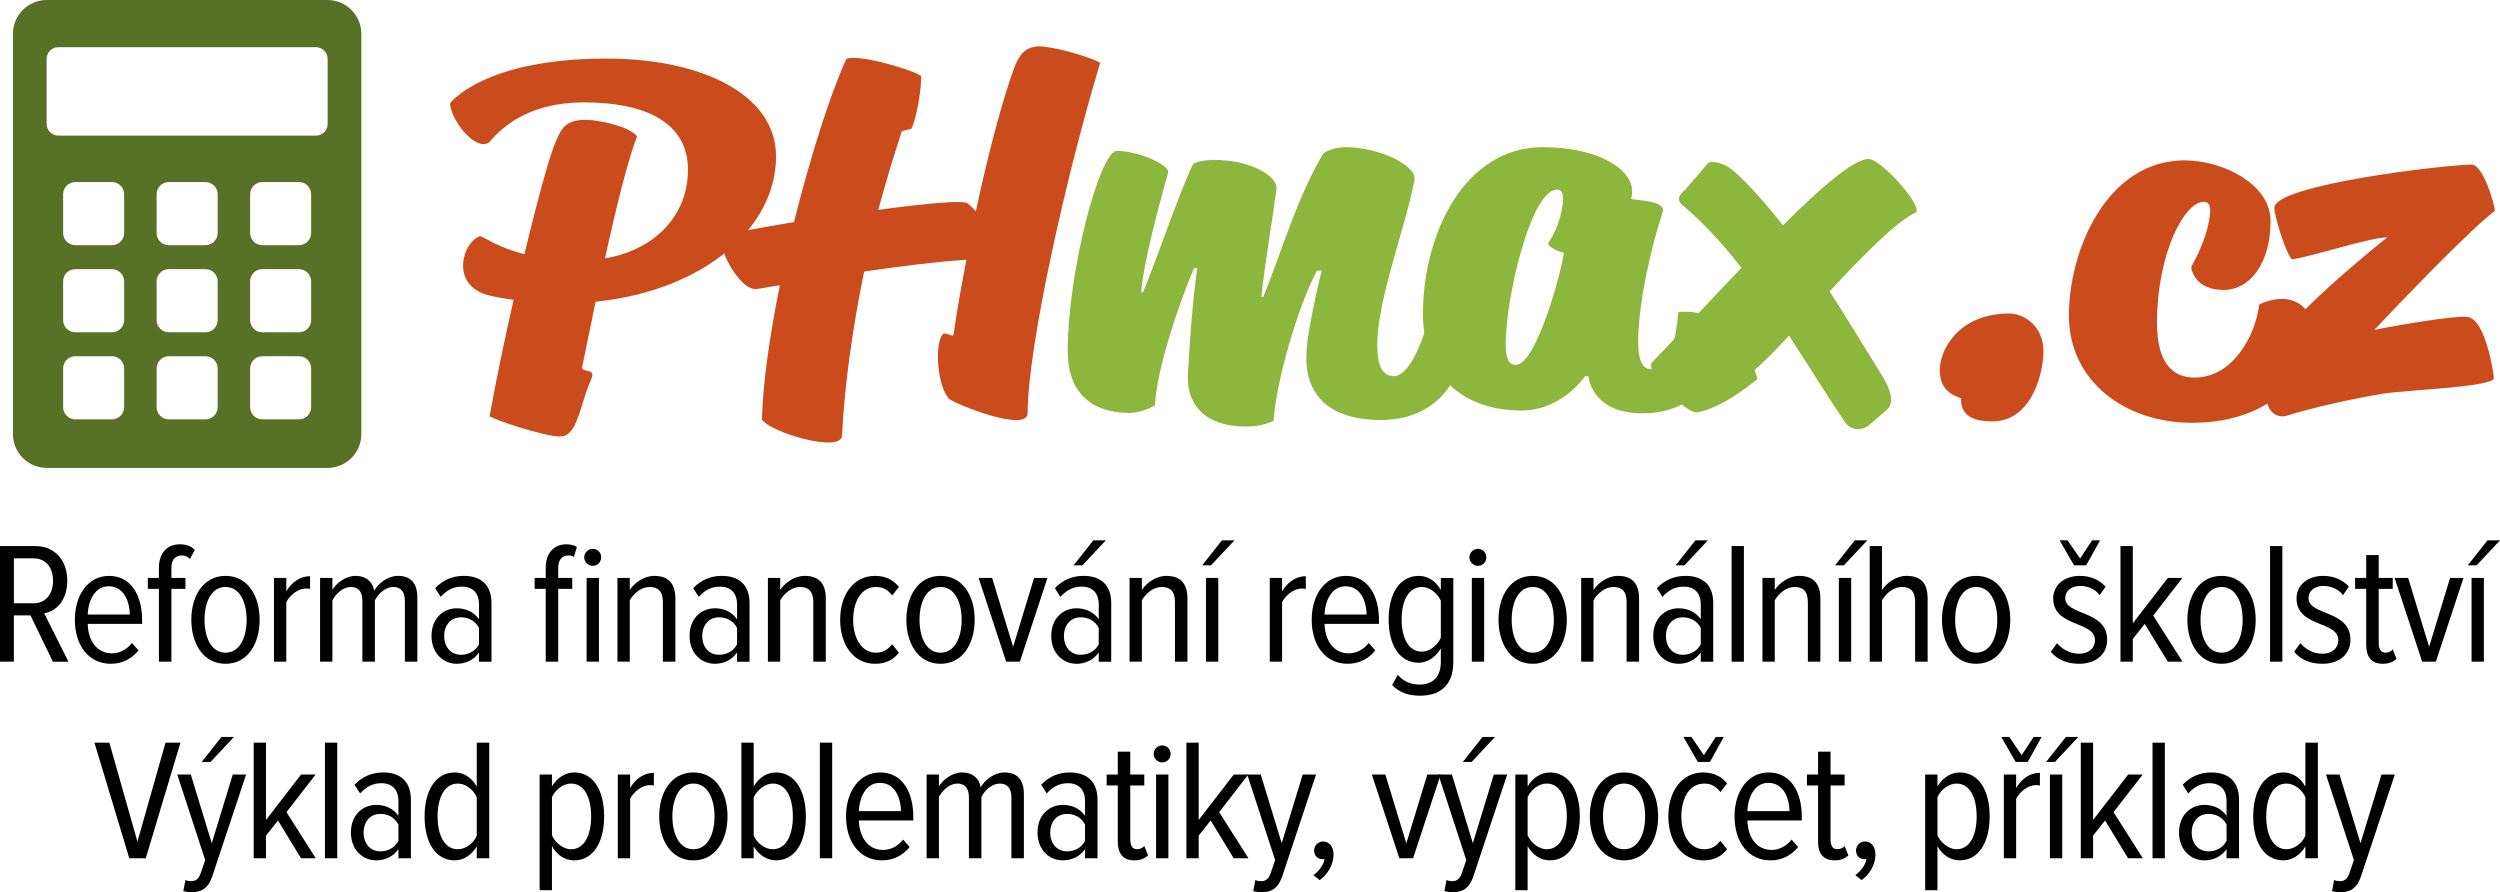 <?xml version="1.0" encoding="UTF-8" standalone="no"?>
<!-- Generator: Adobe Illustrator 16.0.4, SVG Export Plug-In . SVG Version: 6.00 Build 0)  -->

<svg
   xmlns:dc="http://purl.org/dc/elements/1.1/"
   xmlns:cc="http://creativecommons.org/ns#"
   xmlns:rdf="http://www.w3.org/1999/02/22-rdf-syntax-ns#"
   xmlns:svg="http://www.w3.org/2000/svg"
   xmlns="http://www.w3.org/2000/svg"
   xmlns:sodipodi="http://sodipodi.sourceforge.net/DTD/sodipodi-0.dtd"
   xmlns:inkscape="http://www.inkscape.org/namespaces/inkscape"
   version="1.1"
   id="Vrstva_1"
   x="0px"
   y="0px"
   width="433.747"
   height="154.804"
   viewBox="0 0 433.747 154.804"
   enable-background="new 0 0 595.28 841.89"
   xml:space="preserve"
   sodipodi:docname="logo-615.svg"
   inkscape:version="0.92.3 (2405546, 2018-03-11)"><defs
   id="defs175" /><sodipodi:namedview
   pagecolor="#ffffff"
   bordercolor="#666666"
   borderopacity="1"
   objecttolerance="10"
   gridtolerance="10"
   guidetolerance="10"
   inkscape:pageopacity="0"
   inkscape:pageshadow="2"
   inkscape:window-width="1920"
   inkscape:window-height="996"
   id="namedview173"
   showgrid="false"
   inkscape:zoom="1.5857387"
   inkscape:cx="160.02902"
   inkscape:cy="56.177738"
   inkscape:window-x="-8"
   inkscape:window-y="-8"
   inkscape:window-maximized="1"
   inkscape:current-layer="Vrstva_1" />
<rect
   x="659.253"
   y="-96.083"
   width="8.084"
   height="0"
   id="rect2"
   style="fill:none" />
<g
   id="g170"
   transform="translate(-82.304,-340.801)">
	<g
   id="g78">
		<path
   d="m 91.479,455.605 -3.88,-8.033 H 84.71 v 8.033 h -2.406 v -20.063 h 6.136 c 3.219,0 5.534,2.314 5.534,5.985 0,3.579 -2.015,5.325 -4,5.686 l 4.21,8.393 h -2.705 z m 0.031,-14.049 c 0,-2.282 -1.265,-3.879 -3.34,-3.879 h -3.46 v 7.792 h 3.459 c 2.076,0 3.341,-1.628 3.341,-3.913 z"
   id="path4"
   inkscape:connector-curvature="0" />
		<path
   d="m 95.293,448.324 c 0,-4.209 2.226,-7.608 5.925,-7.608 3.851,0 5.745,3.428 5.745,7.67 v 0.661 H 97.52 c 0.089,2.919 1.594,5.111 4.21,5.111 1.264,0 2.556,-0.628 3.46,-1.802 l 1.144,1.295 c -1.174,1.44 -2.828,2.315 -4.785,2.315 -3.88,10e-4 -6.256,-3.191 -6.256,-7.642 z m 5.866,-5.805 c -2.557,0 -3.58,2.8 -3.64,4.904 h 7.308 c -0.028,-2.195 -0.992,-4.904 -3.668,-4.904 z"
   id="path6"
   inkscape:connector-curvature="0" />
		<path
   d="m 109.876,455.605 v -12.637 h -1.925 v -1.893 h 1.925 v -1.745 c 0,-2.559 1.383,-4.092 3.64,-4.092 0.961,0 1.864,0.242 2.587,0.965 l -0.842,1.594 c -0.392,-0.421 -0.843,-0.629 -1.384,-0.629 -1.234,0 -1.834,0.807 -1.834,2.162 v 1.745 h 2.434 v 1.893 h -2.434 v 12.637 z"
   id="path8"
   inkscape:connector-curvature="0" />
		<path
   d="m 115.5,448.324 c 0,-4.089 2.044,-7.608 5.926,-7.608 3.909,0 5.925,3.52 5.925,7.608 0,4.092 -2.017,7.643 -5.925,7.643 -3.883,0 -5.926,-3.551 -5.926,-7.643 z m 9.593,0 c 0,-2.918 -1.112,-5.685 -3.668,-5.685 -2.527,0 -3.641,2.767 -3.641,5.685 0,2.95 1.114,5.714 3.641,5.714 2.556,0 3.668,-2.764 3.668,-5.714 z"
   id="path10"
   inkscape:connector-curvature="0" />
		<path
   d="m 129.842,455.605 v -14.529 h 2.135 v 2.313 c 0.932,-1.531 2.346,-2.617 4.122,-2.617 v 2.196 c -0.242,-0.028 -0.483,-0.06 -0.724,-0.06 -1.323,0 -2.797,1.145 -3.398,2.378 v 10.318 h -2.135 z"
   id="path12"
   inkscape:connector-curvature="0" />
		<path
   d="m 152.548,455.605 v -10.499 c 0,-1.595 -0.632,-2.467 -2.016,-2.467 -1.323,0 -2.587,1.145 -3.188,2.313 v 10.652 h -2.167 v -10.499 c 0,-1.566 -0.602,-2.467 -2.014,-2.467 -1.324,0 -2.559,1.145 -3.19,2.313 v 10.652 h -2.134 v -14.529 h 2.134 v 2.077 c 0.603,-1.086 2.257,-2.438 4.001,-2.438 1.864,0 3.008,1.056 3.249,2.587 0.722,-1.325 2.377,-2.587 4.121,-2.587 2.136,0 3.369,1.172 3.369,3.787 v 11.103 h -2.165 z"
   id="path14"
   inkscape:connector-curvature="0" />
		<path
   d="m 165.413,455.605 v -1.598 c -0.932,1.356 -2.377,1.959 -3.851,1.959 -2.347,0 -4.392,-1.809 -4.392,-4.844 0,-3.037 2.045,-4.783 4.392,-4.783 1.504,0 2.919,0.572 3.851,1.896 v -2.557 c 0,-1.986 -1.083,-3.098 -2.977,-3.098 -1.355,0 -2.528,0.509 -3.671,1.774 l -0.964,-1.505 c 1.385,-1.474 3.1,-2.135 4.964,-2.135 2.859,0 4.812,1.441 4.812,4.721 v 10.169 h -2.164 z m 0,-3.007 v -2.858 c -0.693,-1.295 -1.896,-1.835 -3.129,-1.835 -1.834,0 -2.917,1.444 -2.917,3.249 0,1.804 1.082,3.249 2.917,3.249 1.233,-0.001 2.436,-0.543 3.129,-1.805 z"
   id="path16"
   inkscape:connector-curvature="0" />
		<path
   d="m 176.987,455.605 v -12.637 h -1.925 v -1.893 h 1.925 v -1.745 c 0,-2.587 1.442,-4.092 3.549,-4.092 0.751,0 1.353,0.151 1.863,0.452 l -0.541,1.744 c -0.209,-0.182 -0.541,-0.267 -0.932,-0.267 -1.142,0 -1.774,0.807 -1.774,2.162 v 1.745 h 2.436 v 1.893 h -2.436 v 12.637 h -2.165 z m 6.676,-18.109 c 0,-0.811 0.692,-1.473 1.476,-1.473 0.842,0 1.473,0.662 1.473,1.473 0,0.812 -0.631,1.475 -1.473,1.475 -0.784,0 -1.476,-0.663 -1.476,-1.475 z m 0.42,18.109 v -14.529 h 2.138 v 14.529 z"
   id="path18"
   inkscape:connector-curvature="0" />
		<path
   d="m 197.315,455.605 v -10.318 c 0,-1.956 -0.873,-2.647 -2.317,-2.647 -1.444,0 -2.768,1.145 -3.429,2.313 v 10.652 h -2.135 v -14.529 h 2.135 v 2.077 c 0.842,-1.266 2.497,-2.438 4.242,-2.438 2.465,0 3.67,1.324 3.67,3.94 v 10.949 h -2.166 z"
   id="path20"
   inkscape:connector-curvature="0" />
		<path
   d="m 210.183,455.605 v -1.598 c -0.932,1.356 -2.376,1.959 -3.85,1.959 -2.347,0 -4.391,-1.809 -4.391,-4.844 0,-3.037 2.044,-4.783 4.391,-4.783 1.503,0 2.918,0.572 3.85,1.896 v -2.557 c 0,-1.986 -1.083,-3.098 -2.978,-3.098 -1.353,0 -2.527,0.509 -3.67,1.774 l -0.962,-1.505 c 1.383,-1.474 3.099,-2.135 4.963,-2.135 2.858,0 4.813,1.441 4.813,4.721 v 10.169 h -2.166 z m 0,-3.007 v -2.858 c -0.691,-1.295 -1.895,-1.835 -3.128,-1.835 -1.835,0 -2.917,1.444 -2.917,3.249 0,1.804 1.083,3.249 2.917,3.249 1.233,-0.001 2.436,-0.543 3.128,-1.805 z"
   id="path22"
   inkscape:connector-curvature="0" />
		<path
   d="m 223.413,455.605 v -10.318 c 0,-1.956 -0.872,-2.647 -2.315,-2.647 -1.443,0 -2.769,1.145 -3.43,2.313 v 10.652 h -2.135 v -14.529 h 2.135 v 2.077 c 0.842,-1.266 2.496,-2.438 4.24,-2.438 2.467,0 3.671,1.324 3.671,3.94 v 10.949 h -2.166 z"
   id="path24"
   inkscape:connector-curvature="0" />
		<path
   d="m 228.071,448.324 c 0,-4.303 2.284,-7.608 6.044,-7.608 2.017,0 3.249,0.812 4.151,1.924 l -1.174,1.476 c -0.781,-1.053 -1.685,-1.476 -2.797,-1.476 -2.587,0 -3.97,2.588 -3.97,5.685 0,3.099 1.383,5.714 3.97,5.714 1.112,0 2.016,-0.449 2.797,-1.47 l 1.174,1.47 c -0.903,1.148 -2.135,1.929 -4.151,1.929 -3.76,-0.001 -6.044,-3.342 -6.044,-7.644 z"
   id="path26"
   inkscape:connector-curvature="0" />
		<path
   d="m 239.556,448.324 c 0,-4.089 2.044,-7.608 5.925,-7.608 3.91,0 5.926,3.52 5.926,7.608 0,4.092 -2.016,7.643 -5.926,7.643 -3.881,0 -5.925,-3.551 -5.925,-7.643 z m 9.594,0 c 0,-2.918 -1.113,-5.685 -3.669,-5.685 -2.528,0 -3.64,2.767 -3.64,5.685 0,2.95 1.112,5.714 3.64,5.714 2.556,0 3.669,-2.764 3.669,-5.714 z"
   id="path28"
   inkscape:connector-curvature="0" />
		<path
   d="m 256.874,455.605 -4.782,-14.529 h 2.347 l 3.639,11.941 3.64,-11.941 h 2.317 l -4.782,14.529 z"
   id="path30"
   inkscape:connector-curvature="0" />
		<path
   d="m 272.933,455.605 v -1.598 c -0.933,1.356 -2.376,1.959 -3.852,1.959 -2.344,0 -4.389,-1.809 -4.389,-4.844 0,-3.037 2.045,-4.783 4.389,-4.783 1.504,0 2.919,0.572 3.852,1.896 v -2.557 c 0,-1.986 -1.082,-3.098 -2.978,-3.098 -1.353,0 -2.525,0.509 -3.67,1.774 l -0.961,-1.505 c 1.383,-1.474 3.099,-2.135 4.964,-2.135 2.858,0 4.811,1.441 4.811,4.721 v 10.169 h -2.166 z m 0,-3.007 v -2.858 c -0.691,-1.295 -1.895,-1.835 -3.127,-1.835 -1.836,0 -2.917,1.444 -2.917,3.249 0,1.804 1.081,3.249 2.917,3.249 1.232,-0.001 2.435,-0.543 3.127,-1.805 z m -2.827,-13.717 h -1.534 l 3.428,-4.33 h 2.166 z"
   id="path32"
   inkscape:connector-curvature="0" />
		<path
   d="m 286.162,455.605 v -10.318 c 0,-1.956 -0.872,-2.647 -2.315,-2.647 -1.443,0 -2.767,1.145 -3.429,2.313 v 10.652 h -2.136 v -14.529 h 2.136 v 2.077 c 0.842,-1.266 2.496,-2.438 4.238,-2.438 2.469,0 3.671,1.324 3.671,3.94 v 10.949 h -2.165 z"
   id="path34"
   inkscape:connector-curvature="0" />
		<path
   d="m 292.414,438.881 h -1.534 l 3.427,-4.33 h 2.168 z m -0.874,16.724 v -14.529 h 2.136 v 14.529 z"
   id="path36"
   inkscape:connector-curvature="0" />
		<path
   d="m 302.605,455.605 v -14.529 h 2.136 v 2.313 c 0.933,-1.531 2.347,-2.617 4.12,-2.617 v 2.196 c -0.24,-0.028 -0.48,-0.06 -0.721,-0.06 -1.324,0 -2.797,1.145 -3.399,2.378 v 10.318 h -2.136 z"
   id="path38"
   inkscape:connector-curvature="0" />
		<path
   d="m 309.883,448.324 c 0,-4.209 2.225,-7.608 5.925,-7.608 3.851,0 5.743,3.428 5.743,7.67 v 0.661 h -9.443 c 0.09,2.919 1.594,5.111 4.21,5.111 1.263,0 2.558,-0.628 3.462,-1.802 l 1.14,1.295 c -1.173,1.44 -2.825,2.315 -4.782,2.315 -3.881,10e-4 -6.255,-3.191 -6.255,-7.642 z m 5.863,-5.805 c -2.555,0 -3.58,2.8 -3.639,4.904 h 7.309 c -0.031,-2.195 -0.991,-4.904 -3.67,-4.904 z"
   id="path40"
   inkscape:connector-curvature="0" />
		<path
   d="m 323.833,459.668 0.991,-1.779 c 0.994,1.146 2.229,1.685 3.792,1.685 2.016,0 3.669,-1.112 3.669,-3.879 v -2.405 c -0.843,1.475 -2.285,2.498 -3.819,2.498 -3.278,0 -5.234,-2.949 -5.234,-7.521 0,-4.544 1.956,-7.55 5.234,-7.55 1.504,0 2.947,0.84 3.819,2.468 v -2.107 h 2.166 v 14.618 c 0,4.362 -2.707,5.807 -5.747,5.807 -1.954,-0.002 -3.458,-0.453 -4.871,-1.835 z m 8.452,-8.213 v -6.438 c -0.569,-1.265 -1.894,-2.377 -3.279,-2.377 -2.374,0 -3.52,2.498 -3.52,5.626 0,3.129 1.146,5.595 3.52,5.595 1.386,-10e-4 2.71,-1.143 3.279,-2.406 z"
   id="path42"
   inkscape:connector-curvature="0" />
		<path
   d="m 337.242,437.496 c 0,-0.811 0.693,-1.473 1.476,-1.473 0.84,0 1.471,0.662 1.471,1.473 0,0.812 -0.631,1.475 -1.471,1.475 -0.782,0 -1.476,-0.663 -1.476,-1.475 z m 0.422,18.109 v -14.529 h 2.135 v 14.529 z"
   id="path44"
   inkscape:connector-curvature="0" />
		<path
   d="m 342.292,448.324 c 0,-4.089 2.048,-7.608 5.93,-7.608 3.907,0 5.922,3.52 5.922,7.608 0,4.092 -2.015,7.643 -5.922,7.643 -3.882,0 -5.93,-3.551 -5.93,-7.643 z m 9.598,0 c 0,-2.918 -1.114,-5.685 -3.668,-5.685 -2.532,0 -3.643,2.767 -3.643,5.685 0,2.95 1.11,5.714 3.643,5.714 2.553,0 3.668,-2.764 3.668,-5.714 z"
   id="path46"
   inkscape:connector-curvature="0" />
		<path
   d="m 364.52,455.605 v -10.318 c 0,-1.956 -0.875,-2.647 -2.319,-2.647 -1.443,0 -2.767,1.145 -3.428,2.313 v 10.652 h -2.136 v -14.529 h 2.136 v 2.077 c 0.843,-1.266 2.497,-2.438 4.237,-2.438 2.469,0 3.672,1.324 3.672,3.94 v 10.949 h -2.162 z"
   id="path48"
   inkscape:connector-curvature="0" />
		<path
   d="m 377.385,455.605 v -1.598 c -0.933,1.356 -2.376,1.959 -3.853,1.959 -2.343,0 -4.391,-1.809 -4.391,-4.844 0,-3.037 2.048,-4.783 4.391,-4.783 1.508,0 2.92,0.572 3.853,1.896 v -2.557 c 0,-1.986 -1.082,-3.098 -2.977,-3.098 -1.354,0 -2.529,0.509 -3.673,1.774 l -0.96,-1.505 c 1.382,-1.474 3.099,-2.135 4.964,-2.135 2.857,0 4.81,1.441 4.81,4.721 v 10.169 h -2.164 z m 0,-3.007 v -2.858 c -0.691,-1.295 -1.895,-1.835 -3.127,-1.835 -1.838,0 -2.918,1.444 -2.918,3.249 0,1.804 1.08,3.249 2.918,3.249 1.232,-0.001 2.435,-0.543 3.127,-1.805 z m -2.825,-13.717 h -1.535 l 3.428,-4.33 h 2.166 z"
   id="path50"
   inkscape:connector-curvature="0" />
		<path
   d="m 382.734,455.605 v -20.063 h 2.135 v 20.063 z"
   id="path52"
   inkscape:connector-curvature="0" />
		<path
   d="m 395.966,455.605 v -10.318 c 0,-1.956 -0.871,-2.647 -2.317,-2.647 -1.441,0 -2.767,1.145 -3.428,2.313 v 10.652 h -2.134 v -14.529 h 2.134 v 2.077 c 0.845,-1.266 2.496,-2.438 4.242,-2.438 2.466,0 3.669,1.324 3.669,3.94 v 10.949 h -2.166 z"
   id="path54"
   inkscape:connector-curvature="0" />
		<path
   d="m 402.218,438.881 h -1.535 l 3.429,-4.33 h 2.166 z m -0.876,16.724 v -14.529 h 2.139 v 14.529 z"
   id="path56"
   inkscape:connector-curvature="0" />
		<path
   d="m 414.575,455.605 v -10.378 c 0,-1.925 -0.868,-2.588 -2.315,-2.588 -1.441,0 -2.765,1.145 -3.428,2.313 v 10.652 h -2.137 v -20.063 h 2.137 v 7.611 c 0.846,-1.266 2.496,-2.438 4.24,-2.438 2.469,0 3.673,1.233 3.673,3.906 v 10.983 h -2.17 z"
   id="path58"
   inkscape:connector-curvature="0" />
		<path
   d="m 419.233,448.324 c 0,-4.089 2.045,-7.608 5.93,-7.608 3.908,0 5.923,3.52 5.923,7.608 0,4.092 -2.015,7.643 -5.923,7.643 -3.885,0 -5.93,-3.551 -5.93,-7.643 z m 9.594,0 c 0,-2.918 -1.11,-5.685 -3.664,-5.685 -2.531,0 -3.642,2.767 -3.642,5.685 0,2.95 1.11,5.714 3.642,5.714 2.554,0 3.664,-2.764 3.664,-5.714 z"
   id="path60"
   inkscape:connector-curvature="0" />
		<path
   d="m 438.115,453.888 1.084,-1.502 c 0.843,1.024 2.225,1.838 3.788,1.838 1.715,0 2.797,-0.967 2.797,-2.35 0,-3.399 -7.249,-2.194 -7.249,-7.252 0,-2.163 1.748,-3.906 4.636,-3.906 1.954,0 3.427,0.753 4.448,1.865 l -1.021,1.473 c -0.72,-0.964 -1.954,-1.595 -3.397,-1.595 -1.595,0 -2.585,0.931 -2.585,2.106 0,3.1 7.276,2.014 7.276,7.252 0,2.406 -1.863,4.149 -4.842,4.149 -2.075,10e-4 -3.732,-0.664 -4.935,-2.078 z m 4.031,-15.007 -2.498,-4.33 h 1.385 l 2.167,3.157 2.075,-3.157 h 1.385 l -2.41,4.33 z"
   id="path62"
   inkscape:connector-curvature="0" />
		<path
   d="m 458.415,455.605 -4.001,-6.559 -2.075,2.616 v 3.942 h -2.135 v -20.063 h 2.135 v 13.415 l 6.076,-7.881 h 2.526 l -5.053,6.528 5.082,8.001 h -2.555 z"
   id="path64"
   inkscape:connector-curvature="0" />
		<path
   d="m 461.81,448.324 c 0,-4.089 2.046,-7.608 5.924,-7.608 3.913,0 5.93,3.52 5.93,7.608 0,4.092 -2.017,7.643 -5.93,7.643 -3.879,0 -5.924,-3.551 -5.924,-7.643 z m 9.595,0 c 0,-2.918 -1.111,-5.685 -3.672,-5.685 -2.525,0 -3.638,2.767 -3.638,5.685 0,2.95 1.112,5.714 3.638,5.714 2.561,0 3.672,-2.764 3.672,-5.714 z"
   id="path66"
   inkscape:connector-curvature="0" />
		<path
   d="m 476.153,455.605 v -20.063 h 2.135 v 20.063 z"
   id="path68"
   inkscape:connector-curvature="0" />
		<path
   d="m 480.33,453.888 1.083,-1.502 c 0.841,1.024 2.224,1.838 3.79,1.838 1.715,0 2.796,-0.967 2.796,-2.35 0,-3.399 -7.25,-2.194 -7.25,-7.252 0,-2.163 1.748,-3.906 4.636,-3.906 1.954,0 3.429,0.753 4.448,1.865 l -1.02,1.473 c -0.725,-0.964 -1.956,-1.595 -3.399,-1.595 -1.595,0 -2.59,0.931 -2.59,2.106 0,3.1 7.281,2.014 7.281,7.252 0,2.406 -1.863,4.149 -4.842,4.149 -2.077,10e-4 -3.731,-0.664 -4.933,-2.078 z"
   id="path70"
   inkscape:connector-curvature="0" />
		<path
   d="m 492.839,452.688 v -9.72 h -1.927 v -1.893 h 1.927 v -3.972 h 2.165 v 3.972 h 2.435 v 1.893 h -2.435 v 9.326 c 0,1.084 0.33,1.743 1.172,1.743 0.543,0 0.996,-0.24 1.263,-0.568 l 0.664,1.622 c -0.541,0.514 -1.264,0.875 -2.378,0.875 -1.952,10e-4 -2.886,-1.143 -2.886,-3.278 z"
   id="path72"
   inkscape:connector-curvature="0" />
		<path
   d="m 502.55,455.605 -4.78,-14.529 h 2.345 l 3.639,11.941 3.64,-11.941 h 2.317 l -4.786,14.529 z"
   id="path74"
   inkscape:connector-curvature="0" />
		<path
   d="m 511.991,438.881 h -1.534 l 3.428,-4.33 h 2.166 z m -0.874,16.724 v -14.529 h 2.137 v 14.529 z"
   id="path76"
   inkscape:connector-curvature="0" />
	</g>
	<g
   id="g150">
		<path
   d="M 104.735,489.712 98.689,469.65 h 2.587 l 4.873,17.175 4.875,-17.175 h 2.586 l -6.016,20.062 z"
   id="path80"
   inkscape:connector-curvature="0" />
		<path
   d="m 114.474,493.472 c 0.242,0.149 0.692,0.213 0.963,0.213 0.813,0 1.324,-0.332 1.715,-1.447 l 0.751,-2.226 -4.843,-14.828 h 2.348 l 3.638,11.912 3.641,-11.912 h 2.316 l -5.837,17.566 c -0.691,2.134 -1.864,2.855 -3.608,2.855 -0.421,0 -1.114,-0.087 -1.444,-0.208 z m 4.363,-20.482 h -1.534 l 3.429,-4.336 h 2.166 z"
   id="path82"
   inkscape:connector-curvature="0" />
		<path
   d="m 134.533,489.712 -4,-6.559 -2.076,2.617 v 3.941 h -2.134 V 469.65 h 2.134 v 13.415 l 6.076,-7.882 h 2.526 l -5.054,6.526 5.085,8.002 h -2.557 z"
   id="path84"
   inkscape:connector-curvature="0" />
		<path
   d="M 138.68,489.712 V 469.65 h 2.134 v 20.062 z"
   id="path86"
   inkscape:connector-curvature="0" />
		<path
   d="m 151.43,489.712 v -1.592 c -0.932,1.353 -2.376,1.953 -3.85,1.953 -2.347,0 -4.391,-1.807 -4.391,-4.845 0,-3.038 2.044,-4.779 4.391,-4.779 1.505,0 2.918,0.57 3.85,1.892 v -2.557 c 0,-1.984 -1.082,-3.097 -2.978,-3.097 -1.353,0 -2.527,0.513 -3.67,1.775 l -0.963,-1.508 c 1.384,-1.47 3.1,-2.134 4.963,-2.134 2.859,0 4.813,1.447 4.813,4.723 v 10.168 h -2.165 z m 0,-3.007 v -2.858 c -0.691,-1.294 -1.895,-1.835 -3.128,-1.835 -1.835,0 -2.917,1.444 -2.917,3.247 0,1.806 1.082,3.25 2.917,3.25 1.234,0 2.437,-0.541 3.128,-1.804 z"
   id="path88"
   inkscape:connector-curvature="0" />
		<path
   d="m 165.021,489.712 v -2.076 c -0.842,1.473 -2.285,2.438 -3.82,2.438 -3.279,0 -5.233,-3.039 -5.233,-7.613 0,-4.54 1.954,-7.639 5.233,-7.639 1.504,0 2.947,0.844 3.82,2.465 v -7.636 h 2.166 v 20.062 h -2.166 z m 0,-3.912 v -6.676 c -0.54,-1.265 -1.895,-2.377 -3.278,-2.377 -2.375,0 -3.521,2.557 -3.521,5.713 0,3.129 1.146,5.686 3.521,5.686 1.383,0 2.738,-1.082 3.278,-2.346 z"
   id="path90"
   inkscape:connector-curvature="0" />
		<path
   d="m 178.068,487.604 v 7.642 h -2.135 v -20.062 h 2.135 v 2.074 c 0.841,-1.474 2.316,-2.437 3.85,-2.437 3.278,0 5.204,3.038 5.204,7.613 0,4.539 -1.925,7.639 -5.204,7.639 -1.504,0 -2.948,-0.841 -3.85,-2.469 z m 6.798,-5.169 c 0,-3.131 -1.112,-5.688 -3.489,-5.688 -1.383,0 -2.737,1.083 -3.309,2.345 v 6.649 c 0.572,1.263 1.926,2.404 3.309,2.404 2.377,0.001 3.489,-2.556 3.489,-5.71 z"
   id="path92"
   inkscape:connector-curvature="0" />
		<path
   d="m 189.493,489.712 v -14.528 h 2.135 v 2.318 c 0.933,-1.536 2.348,-2.619 4.121,-2.619 v 2.194 c -0.24,-0.028 -0.479,-0.061 -0.72,-0.061 -1.325,0 -2.797,1.145 -3.4,2.379 v 10.316 h -2.136 z"
   id="path94"
   inkscape:connector-curvature="0" />
		<path
   d="m 196.676,482.435 c 0,-4.095 2.046,-7.613 5.927,-7.613 3.909,0 5.925,3.519 5.925,7.613 0,4.087 -2.016,7.639 -5.925,7.639 -3.88,-0.001 -5.927,-3.553 -5.927,-7.639 z m 9.597,0 c 0,-2.92 -1.114,-5.688 -3.67,-5.688 -2.527,0 -3.641,2.768 -3.641,5.688 0,2.945 1.114,5.711 3.641,5.711 2.556,0 3.67,-2.766 3.67,-5.711 z"
   id="path96"
   inkscape:connector-curvature="0" />
		<path
   d="M 210.931,489.712 V 469.65 h 2.135 v 7.636 c 0.902,-1.621 2.347,-2.465 3.85,-2.465 3.278,0 5.202,3.099 5.202,7.639 0,4.574 -1.924,7.613 -5.202,7.613 -1.535,0 -3.008,-0.965 -3.85,-2.438 v 2.076 h -2.135 z m 5.444,-1.566 c 2.375,0 3.49,-2.557 3.49,-5.686 0,-3.156 -1.114,-5.713 -3.49,-5.713 -1.384,0 -2.737,1.142 -3.309,2.406 v 6.646 c 0.572,1.265 1.925,2.347 3.309,2.347 z"
   id="path98"
   inkscape:connector-curvature="0" />
		<path
   d="M 224.55,489.712 V 469.65 h 2.136 v 20.062 z"
   id="path100"
   inkscape:connector-curvature="0" />
		<path
   d="m 229.089,482.435 c 0,-4.214 2.227,-7.613 5.926,-7.613 3.851,0 5.745,3.428 5.745,7.673 v 0.659 h -9.445 c 0.09,2.918 1.594,5.113 4.21,5.113 1.265,0 2.557,-0.631 3.46,-1.803 l 1.144,1.29 c -1.175,1.448 -2.829,2.319 -4.783,2.319 -3.88,0 -6.257,-3.188 -6.257,-7.638 z m 5.866,-5.809 c -2.557,0 -3.581,2.798 -3.64,4.904 h 7.309 c -0.029,-2.197 -0.993,-4.904 -3.669,-4.904 z"
   id="path102"
   inkscape:connector-curvature="0" />
		<path
   d="m 257.781,489.712 v -10.497 c 0,-1.594 -0.633,-2.468 -2.017,-2.468 -1.324,0 -2.586,1.142 -3.188,2.315 v 10.649 h -2.165 v -10.497 c 0,-1.564 -0.601,-2.468 -2.017,-2.468 -1.322,0 -2.555,1.142 -3.188,2.315 v 10.649 h -2.135 v -14.528 h 2.135 v 2.074 c 0.603,-1.084 2.257,-2.437 4.001,-2.437 1.865,0 3.007,1.055 3.248,2.588 0.722,-1.323 2.376,-2.588 4.119,-2.588 2.138,0 3.371,1.175 3.371,3.791 v 11.1 h -2.164 z"
   id="path104"
   inkscape:connector-curvature="0" />
		<path
   d="m 270.555,489.712 v -1.592 c -0.932,1.353 -2.377,1.953 -3.85,1.953 -2.347,0 -4.392,-1.807 -4.392,-4.845 0,-3.038 2.045,-4.779 4.392,-4.779 1.504,0 2.918,0.57 3.85,1.892 v -2.557 c 0,-1.984 -1.082,-3.097 -2.977,-3.097 -1.355,0 -2.527,0.513 -3.67,1.775 l -0.964,-1.508 c 1.385,-1.47 3.099,-2.134 4.964,-2.134 2.858,0 4.812,1.447 4.812,4.723 v 10.168 h -2.165 z m 0,-3.007 v -2.858 c -0.69,-1.294 -1.895,-1.835 -3.127,-1.835 -1.836,0 -2.917,1.444 -2.917,3.247 0,1.806 1.081,3.25 2.917,3.25 1.233,0 2.437,-0.541 3.127,-1.804 z"
   id="path106"
   inkscape:connector-curvature="0" />
		<path
   d="m 276.236,486.794 v -9.717 h -1.926 v -1.894 h 1.926 v -3.971 h 2.166 v 3.971 h 2.436 v 1.894 h -2.436 v 9.326 c 0,1.081 0.33,1.742 1.172,1.742 0.542,0 0.994,-0.239 1.264,-0.569 l 0.662,1.626 c -0.542,0.51 -1.264,0.871 -2.376,0.871 -1.955,0 -2.888,-1.143 -2.888,-3.279 z"
   id="path108"
   inkscape:connector-curvature="0" />
		<path
   d="m 282.46,471.604 c 0,-0.813 0.693,-1.476 1.474,-1.476 0.842,0 1.473,0.662 1.473,1.476 0,0.814 -0.631,1.473 -1.473,1.473 -0.781,0 -1.474,-0.659 -1.474,-1.473 z m 0.42,18.108 v -14.528 h 2.136 v 14.528 z"
   id="path110"
   inkscape:connector-curvature="0" />
		<path
   d="m 296.353,489.712 -4,-6.559 -2.075,2.617 v 3.941 h -2.136 V 469.65 h 2.136 v 13.415 l 6.075,-7.882 h 2.526 l -5.051,6.526 5.081,8.002 h -2.556 z"
   id="path112"
   inkscape:connector-curvature="0" />
		<path
   d="m 300.107,493.472 c 0.24,0.149 0.692,0.213 0.965,0.213 0.811,0 1.321,-0.332 1.712,-1.447 l 0.75,-2.226 -4.839,-14.828 h 2.345 l 3.64,11.912 3.64,-11.912 h 2.317 l -5.836,17.566 c -0.693,2.134 -1.865,2.855 -3.61,2.855 -0.421,0 -1.112,-0.087 -1.444,-0.208 z"
   id="path114"
   inkscape:connector-curvature="0" />
		<path
   d="m 311.264,493.501 -1.084,-0.871 c 0.965,-0.662 1.807,-1.834 1.928,-2.797 -0.062,0 -0.243,0.028 -0.392,0.028 -0.812,0 -1.414,-0.629 -1.414,-1.473 0,-0.869 0.662,-1.595 1.562,-1.595 0.964,0 1.807,0.811 1.807,2.257 0,1.804 -1.054,3.489 -2.407,4.451 z"
   id="path116"
   inkscape:connector-curvature="0" />
		<path
   d="m 325.094,489.712 -4.78,-14.528 h 2.348 l 3.636,11.941 3.642,-11.941 h 2.315 l -4.782,14.528 z"
   id="path118"
   inkscape:connector-curvature="0" />
		<path
   d="m 333.271,493.472 c 0.241,0.149 0.694,0.213 0.964,0.213 0.812,0 1.322,-0.332 1.717,-1.447 l 0.75,-2.226 -4.845,-14.828 h 2.35 l 3.639,11.912 3.639,-11.912 h 2.318 l -5.836,17.566 c -0.694,2.134 -1.865,2.855 -3.61,2.855 -0.421,0 -1.116,-0.087 -1.442,-0.208 z m 4.365,-20.482 h -1.535 l 3.429,-4.336 h 2.165 z"
   id="path120"
   inkscape:connector-curvature="0" />
		<path
   d="m 347.345,487.604 v 7.642 h -2.135 v -20.062 h 2.135 v 2.074 c 0.842,-1.474 2.316,-2.437 3.852,-2.437 3.276,0 5.203,3.038 5.203,7.613 0,4.539 -1.927,7.639 -5.203,7.639 -1.504,0 -2.951,-0.841 -3.852,-2.469 z m 6.799,-5.169 c 0,-3.131 -1.113,-5.688 -3.491,-5.688 -1.382,0 -2.735,1.083 -3.308,2.345 v 6.649 c 0.572,1.263 1.926,2.404 3.308,2.404 2.377,0.001 3.491,-2.556 3.491,-5.71 z"
   id="path122"
   inkscape:connector-curvature="0" />
		<path
   d="m 358.137,482.435 c 0,-4.095 2.045,-7.613 5.926,-7.613 3.912,0 5.927,3.519 5.927,7.613 0,4.087 -2.015,7.639 -5.927,7.639 -3.881,-0.001 -5.926,-3.553 -5.926,-7.639 z m 9.596,0 c 0,-2.92 -1.114,-5.688 -3.671,-5.688 -2.525,0 -3.638,2.768 -3.638,5.688 0,2.945 1.112,5.711 3.638,5.711 2.557,0 3.671,-2.766 3.671,-5.711 z"
   id="path124"
   inkscape:connector-curvature="0" />
		<path
   d="m 371.76,482.435 c 0,-4.303 2.285,-7.613 6.043,-7.613 2.015,0 3.247,0.814 4.152,1.926 l -1.175,1.474 c -0.78,-1.052 -1.685,-1.474 -2.794,-1.474 -2.589,0 -3.972,2.586 -3.972,5.688 0,3.097 1.383,5.711 3.972,5.711 1.109,0 2.014,-0.448 2.794,-1.473 l 1.175,1.473 c -0.905,1.144 -2.138,1.928 -4.152,1.928 -3.758,-0.002 -6.043,-3.34 -6.043,-7.64 z m 5.11,-9.445 -2.496,-4.336 h 1.384 l 2.167,3.162 2.075,-3.162 h 1.385 l -2.407,4.336 z"
   id="path126"
   inkscape:connector-curvature="0" />
		<path
   d="m 383.243,482.435 c 0,-4.214 2.229,-7.613 5.926,-7.613 3.852,0 5.744,3.428 5.744,7.673 v 0.659 h -9.441 c 0.087,2.918 1.591,5.113 4.211,5.113 1.262,0 2.555,-0.631 3.458,-1.803 l 1.145,1.29 c -1.175,1.448 -2.829,2.319 -4.784,2.319 -3.88,0 -6.259,-3.188 -6.259,-7.638 z m 5.863,-5.809 c -2.553,0 -3.576,2.798 -3.635,4.904 h 7.307 c -0.028,-2.197 -0.99,-4.904 -3.672,-4.904 z"
   id="path128"
   inkscape:connector-curvature="0" />
		<path
   d="m 397.738,486.794 v -9.717 h -1.928 v -1.894 h 1.928 v -3.971 h 2.165 v 3.971 h 2.437 v 1.894 h -2.437 v 9.326 c 0,1.081 0.328,1.742 1.173,1.742 0.54,0 0.991,-0.239 1.264,-0.569 l 0.658,1.626 c -0.54,0.51 -1.262,0.871 -2.374,0.871 -1.954,0 -2.886,-1.143 -2.886,-3.279 z"
   id="path130"
   inkscape:connector-curvature="0" />
		<path
   d="m 405.283,493.501 -1.082,-0.871 c 0.963,-0.662 1.805,-1.834 1.926,-2.797 -0.062,0 -0.244,0.028 -0.394,0.028 -0.81,0 -1.41,-0.629 -1.41,-1.473 0,-0.869 0.658,-1.595 1.56,-1.595 0.966,0 1.81,0.811 1.81,2.257 -10e-4,1.804 -1.056,3.489 -2.41,4.451 z"
   id="path132"
   inkscape:connector-curvature="0" />
		<path
   d="m 418.45,487.604 v 7.642 h -2.132 v -20.062 h 2.132 v 2.074 c 0.846,-1.474 2.318,-2.437 3.851,-2.437 3.282,0 5.207,3.038 5.207,7.613 0,4.539 -1.925,7.639 -5.207,7.639 -1.501,0 -2.946,-0.841 -3.851,-2.469 z m 6.801,-5.169 c 0,-3.131 -1.112,-5.688 -3.489,-5.688 -1.383,0 -2.734,1.083 -3.312,2.345 v 6.649 c 0.577,1.263 1.929,2.404 3.312,2.404 2.377,0.001 3.489,-2.556 3.489,-5.71 z"
   id="path134"
   inkscape:connector-curvature="0" />
		<path
   d="m 432.014,472.99 -2.497,-4.336 h 1.385 l 2.162,3.162 2.078,-3.162 h 1.383 l -2.407,4.336 z m -2.045,16.722 v -14.528 h 2.132 v 2.318 c 0.933,-1.536 2.349,-2.619 4.124,-2.619 v 2.194 c -0.241,-0.028 -0.479,-0.061 -0.723,-0.061 -1.322,0 -2.797,1.145 -3.401,2.379 v 10.316 h -2.132 z"
   id="path136"
   inkscape:connector-curvature="0" />
		<path
   d="m 438.839,472.99 h -1.535 l 3.429,-4.336 h 2.166 z m -0.875,16.722 v -14.528 h 2.136 v 14.528 z"
   id="path138"
   inkscape:connector-curvature="0" />
		<path
   d="m 451.531,489.712 -4.003,-6.559 -2.076,2.617 v 3.941 h -2.134 V 469.65 h 2.134 v 13.415 l 6.079,-7.882 h 2.523 l -5.056,6.526 5.085,8.002 h -2.552 z"
   id="path140"
   inkscape:connector-curvature="0" />
		<path
   d="M 455.767,489.712 V 469.65 h 2.135 v 20.062 z"
   id="path142"
   inkscape:connector-curvature="0" />
		<path
   d="m 468.608,489.712 v -1.592 c -0.936,1.353 -2.378,1.953 -3.854,1.953 -2.345,0 -4.39,-1.807 -4.39,-4.845 0,-3.038 2.045,-4.779 4.39,-4.779 1.506,0 2.918,0.57 3.854,1.892 v -2.557 c 0,-1.984 -1.085,-3.097 -2.982,-3.097 -1.35,0 -2.524,0.513 -3.669,1.775 l -0.962,-1.508 c 1.383,-1.47 3.098,-2.134 4.963,-2.134 2.859,0 4.813,1.447 4.813,4.723 v 10.168 h -2.163 z m 0,-3.007 v -2.858 c -0.693,-1.294 -1.898,-1.835 -3.132,-1.835 -1.834,0 -2.919,1.444 -2.919,3.247 0,1.806 1.085,3.25 2.919,3.25 1.234,0 2.439,-0.541 3.132,-1.804 z"
   id="path144"
   inkscape:connector-curvature="0" />
		<path
   d="m 482.285,489.712 v -2.076 c -0.84,1.473 -2.284,2.438 -3.819,2.438 -3.276,0 -5.233,-3.039 -5.233,-7.613 0,-4.54 1.957,-7.639 5.233,-7.639 1.507,0 2.947,0.844 3.819,2.465 v -7.636 h 2.166 v 20.062 h -2.166 z m 0,-3.912 v -6.676 c -0.538,-1.265 -1.892,-2.377 -3.275,-2.377 -2.377,0 -3.519,2.557 -3.519,5.713 0,3.129 1.142,5.686 3.519,5.686 1.384,0 2.737,-1.082 3.275,-2.346 z"
   id="path146"
   inkscape:connector-curvature="0" />
		<path
   d="m 487.275,493.472 c 0.241,0.149 0.69,0.213 0.96,0.213 0.814,0 1.327,-0.332 1.716,-1.447 l 0.752,-2.226 -4.841,-14.828 h 2.346 l 3.64,11.912 3.639,-11.912 h 2.315 l -5.836,17.566 c -0.689,2.134 -1.865,2.855 -3.606,2.855 -0.424,0 -1.114,-0.087 -1.445,-0.208 z"
   id="path148"
   inkscape:connector-curvature="0" />
	</g>
	<path
   d="m 171.418,392.82 c -2.452,-0.328 -4.578,-0.736 -5.64,-1.225 -5.068,-2.293 -3.107,-8.748 -0.245,-9.812 0.817,0.082 2.861,1.882 7.765,3.108 2.29,-9.564 4.497,-17.577 5.478,-19.62 0.981,-2.371 1.798,-3.678 5.231,-3.678 2.207,0 7.521,1.144 8.828,2.86 -1.634,4.251 -3.678,12.507 -5.558,21.173 8.337,-1.391 14.387,-7.193 14.387,-15.369 0,-7.603 -6.376,-11.69 -18.066,-11.69 -9.237,0 -13.978,4.005 -16.43,6.95 0,0 -0.573,0.41 -1.39,0.245 -2.207,-0.412 -5.232,-4.417 -5.396,-7.031 0,0 5.722,-7.767 27.141,-7.767 16.43,0 29.427,6.134 29.427,17.006 0,12.18 -12.261,23.215 -31.309,25.177 l -2.289,11.118 c -0.491,1.471 2.616,0.08 1.472,2.453 -1.227,2.613 -2.043,7.193 -3.434,8.829 -0.491,0.57 -0.899,0.979 -2.042,0.979 -2.617,0 -11.445,-2.94 -12.099,-3.514 1.063,-5.887 2.534,-13.079 4.169,-20.192 z"
   id="path152"
   inkscape:connector-curvature="0"
   style="fill:#ca4c1c" />
	<path
   d="m 238.776,363.555 c -1.471,4.496 -2.861,9.074 -4.087,13.654 7.847,-1.064 14.55,-1.719 15.449,-1.147 0.41,0.329 0.981,0.817 1.472,1.39 2.126,-9.89 4.496,-18.966 6.703,-25.012 0.899,-2.209 1.88,-3.519 4.25,-3.599 2.536,0 9.074,1.88 10.627,2.861 -5.803,19.129 -12.589,49.292 -12.589,60.737 0,3.596 -12.752,-1.636 -13.65,-2.45 -2.127,-2.373 -2.453,-9.487 -1.145,-11.122 0.489,-0.733 1.881,0.738 1.962,-0.161 0.571,-4.17 1.389,-8.502 2.206,-12.834 -5.151,0.325 -11.608,1.144 -17.739,2.043 -2.125,10.301 -3.433,20.19 -3.841,28.448 -0.164,3.188 -12.671,-0.656 -13.897,-2.778 0.164,-6.46 1.389,-14.718 3.107,-23.3 l -3.925,0.652 c -3.188,0.492 -7.439,-8.172 -5.885,-9.154 0.736,-0.409 5.804,-1.39 12.261,-2.451 2.862,-11.362 6.214,-21.991 9.075,-28.284 1.717,-0.981 11.2,1.716 12.999,2.942 0.081,1.799 -0.736,7.355 -1.718,9.154 z"
   id="path154"
   inkscape:connector-curvature="0"
   style="fill:#ca4c1c" />
	<path
   d="m 289.456,387.342 c -2.615,6.215 -6.375,17.086 -6.785,23.789 0,0 -2.123,1.309 -4.414,1.309 -6.948,0 -10.708,-3.926 -10.708,-10.628 0,-14.142 5.64,-34.826 8.501,-34.826 3.925,0 9.318,2.537 8.911,3.763 -1.962,7.029 -4.333,16.104 -4.66,20.765 h 0.327 c 3.189,-7.931 6.131,-16.844 8.585,-22.074 0.324,-0.653 2.615,-0.899 3.76,-0.899 6.292,0 11.2,2.861 10.791,5.151 -0.654,4.986 -2.043,13.079 -2.617,18.638 h 0.328 c 3.189,-7.848 5.804,-17.084 10.299,-24.685 0.329,-0.658 2.291,-1.311 4.007,-1.311 5.804,0 12.426,3.19 11.933,5.722 -1.552,8.26 -6.456,20.685 -6.456,28.612 0,3.598 0.899,5.396 2.86,5.396 2.698,0 4.822,-5.968 5.396,-7.767 0,0 6.131,-0.98 6.131,3.924 0,4.332 -4.089,11.444 -13.731,11.444 -10.22,0 -13.406,-5.478 -12.918,-12.099 0.164,-3.025 1.717,-10.219 2.616,-13.814 h -0.817 c -3.352,6.294 -7.111,19.373 -7.52,26.078 0,0 -1.963,0.981 -4.742,0.981 -6.948,0 -10.382,-3.599 -10.135,-8.995 0.326,-5.884 0.817,-12.915 1.635,-18.475 h -0.577 z"
   id="path156"
   inkscape:connector-curvature="0"
   style="fill:#8cb63c" />
	<path
   d="m 357.305,406.063 c -2.045,2.861 -5.966,5.967 -11.033,5.967 -10.137,0 -17.087,-6.048 -17.087,-16.76 0,-14.139 7.358,-28.938 20.765,-28.938 9.399,0 15.533,3.679 15.533,7.686 0,0.651 -0.165,1.309 -0.165,1.309 1.144,0.246 6.05,0.324 5.476,2.206 -2.37,7.358 -4.005,15.368 -4.251,21.418 -0.163,3.188 0.327,5.885 2.128,5.885 3.349,0 4.331,-4.659 4.823,-9.892 0,0 7.603,-1.062 7.603,5.315 0,5.066 -4.416,12.261 -13.817,12.261 -7.438,0 -9.154,-4.495 -9.399,-6.457 z m -12.016,-1.962 c 3.679,0 8.094,-16.921 8.338,-19.454 0,0 -2.045,-0.41 -2.781,-1.554 1.554,-2.288 2.292,-4.58 2.618,-7.112 0.081,-0.653 0.163,-2.289 -0.982,-2.289 -4.414,0 -8.337,16.921 -8.826,24.36 -0.411,4.413 0.162,6.049 1.633,6.049 z"
   id="path158"
   inkscape:connector-curvature="0"
   style="fill:#8cb63c" />
	<path
   d="m 406.682,414.481 c -1.064,0.981 -3.107,1.226 -4.255,-0.407 -2.696,-3.926 -6.047,-9.402 -9.726,-15.041 -2.371,2.533 -4.496,4.741 -5.967,5.966 l 0.489,1.554 c -6.785,5.558 -10.544,5.805 -10.544,5.805 -2.046,0.082 -9.156,-7.274 -7.769,-8.665 3.762,-3.842 9.564,-10.218 15.532,-16.432 -3.269,-4.168 -6.702,-7.929 -10.055,-10.709 -1.552,-1.225 -0.489,-2.124 0.245,-2.779 l 4.008,-4.659 c 0.569,-0.491 2.695,-0.163 4.414,1.31 2.697,2.369 5.641,5.722 8.582,9.481 6.459,-6.458 12.263,-11.527 14.879,-11.527 2.042,0 9.072,7.685 8.256,9.237 -3.434,1.556 -9.319,7.605 -15.042,13.733 3.514,5.395 6.704,10.791 9.319,14.96 0.817,1.39 2.207,4.169 0.652,5.558 z"
   id="path160"
   inkscape:connector-curvature="0"
   style="fill:#8cb63c" />
	<path
   d="m 430.956,395.191 c 2.29,0 5.887,1.961 5.887,6.62 0,3.105 -1.716,12.1 -8.911,12.1 -3.514,0 -5.478,-1.144 -5.396,-4.005 -2.372,-0.82 -3.678,-2.126 -3.678,-4.989 0,-3.269 3.109,-9.726 12.098,-9.726 z"
   id="path162"
   inkscape:connector-curvature="0"
   style="fill:#ca4c1c" />
	<path
   d="m 461.365,368.623 c 6.296,0 14.879,3.924 14.879,10.547 0,7.438 -3.678,11.933 -8.093,11.933 -3.188,0 -4.984,-1.389 -5.642,-3.596 v -0.491 c 0,0 2.943,-4.822 3.271,-9.564 0,-1.061 -0.327,-1.637 -1.145,-1.637 -3.433,0 -8.095,9.24 -8.095,20.928 0,7.358 2.943,9.565 6.543,9.565 6.374,0 10.464,-6.865 11.199,-12.669 0,0 1.798,-0.981 3.923,-0.981 3.188,0 5.476,2.287 5.476,6.131 0,5.15 -5.802,15.368 -21.09,15.368 -11.362,0 -21.336,-7.031 -21.336,-18.638 10e-4,-11.119 6.459,-26.896 20.11,-26.896 z"
   id="path164"
   inkscape:connector-curvature="0"
   style="fill:#ca4c1c" />
	<path
   d="m 496.514,381.948 c -4.413,0.407 -11.769,3.024 -16.428,3.843 -0.818,0.162 -3.188,-7.439 -3.188,-8.912 0,-4.087 30.079,-7.521 34.252,-7.521 1.961,0 4.005,6.948 4.005,8.011 -4.659,3.597 -16.922,16.432 -20.928,20.683 3.434,-0.735 13.407,-2.451 16.105,-2.29 3.269,0.327 4.658,10.055 4.658,10.629 0,1.553 -14.796,2.042 -19.13,2.695 -5.065,0.82 -12.507,2.454 -17.084,3.926 -4.25,0.49 -3.597,-6.378 -3.597,-8.422 0.083,-4.905 13.655,-16.431 21.335,-22.642 z"
   id="path166"
   inkscape:connector-curvature="0"
   style="fill:#ca4c1c" />
	<path
   d="M 139.126,340.801 H 90.418 c -3.24,0 -5.87,2.628 -5.87,5.869 v 69.444 c 0,3.241 2.629,5.87 5.87,5.87 h 48.708 c 3.241,0 5.869,-2.629 5.869,-5.87 V 346.67 c 0,-3.241 -2.628,-5.869 -5.869,-5.869 z m -35.284,70.641 c 0,1.169 -0.948,2.118 -2.117,2.118 h -6.352 c -1.17,0 -2.118,-0.949 -2.118,-2.118 v -6.716 c 0,-1.169 0.948,-2.118 2.118,-2.118 h 6.352 c 1.169,0 2.117,0.949 2.117,2.118 z m 0,-15.109 c 0,1.17 -0.948,2.119 -2.117,2.119 h -6.352 c -1.17,0 -2.118,-0.949 -2.118,-2.119 v -6.718 c 0,-1.167 0.948,-2.115 2.118,-2.115 h 6.352 c 1.169,0 2.117,0.948 2.117,2.115 z m 0,-15.107 c 0,1.169 -0.948,2.113 -2.117,2.113 h -6.352 c -1.17,0 -2.118,-0.944 -2.118,-2.113 v -6.719 c 0,-1.171 0.948,-2.115 2.118,-2.115 h 6.352 c 1.169,0 2.117,0.944 2.117,2.115 z m 16.223,30.216 c 0,1.169 -0.948,2.118 -2.117,2.118 h -6.353 c -1.168,0 -2.117,-0.949 -2.117,-2.118 v -6.716 c 0,-1.169 0.948,-2.118 2.117,-2.118 h 6.353 c 1.169,0 2.117,0.949 2.117,2.118 z m 0,-15.109 c 0,1.17 -0.948,2.119 -2.117,2.119 h -6.353 c -1.168,0 -2.117,-0.949 -2.117,-2.119 v -6.718 c 0,-1.167 0.948,-2.115 2.117,-2.115 h 6.353 c 1.169,0 2.117,0.948 2.117,2.115 z m 0,-15.107 c 0,1.169 -0.948,2.113 -2.117,2.113 h -6.353 c -1.168,0 -2.117,-0.944 -2.117,-2.113 v -6.719 c 0,-1.171 0.948,-2.115 2.117,-2.115 h 6.353 c 1.169,0 2.117,0.944 2.117,2.115 z m 16.222,30.216 c 0,1.169 -0.946,2.118 -2.116,2.118 h -6.353 c -1.168,0 -2.117,-0.949 -2.117,-2.118 v -6.716 c 0,-1.169 0.949,-2.118 2.117,-2.118 h 6.353 c 1.17,0 2.116,0.949 2.116,2.118 z m 0,-15.109 c 0,1.17 -0.946,2.119 -2.116,2.119 h -6.353 c -1.168,0 -2.117,-0.949 -2.117,-2.119 v -6.718 c 0,-1.167 0.949,-2.115 2.117,-2.115 h 6.353 c 1.17,0 2.116,0.948 2.116,2.115 z m 0,-15.107 c 0,1.169 -0.946,2.113 -2.116,2.113 h -6.353 c -1.168,0 -2.117,-0.944 -2.117,-2.113 v -6.719 c 0,-1.171 0.949,-2.115 2.117,-2.115 h 6.353 c 1.17,0 2.116,0.944 2.116,2.115 z m 2.866,-18.942 c 0,1.13 -0.917,2.045 -2.046,2.045 h -44.67 c -1.131,0 -2.046,-0.915 -2.046,-2.045 v -11.253 c 0,-1.129 0.915,-2.044 2.046,-2.044 h 44.67 c 1.129,0 2.046,0.915 2.046,2.044 z"
   id="path168"
   inkscape:connector-curvature="0"
   style="fill:#577227" />
</g>
</svg>